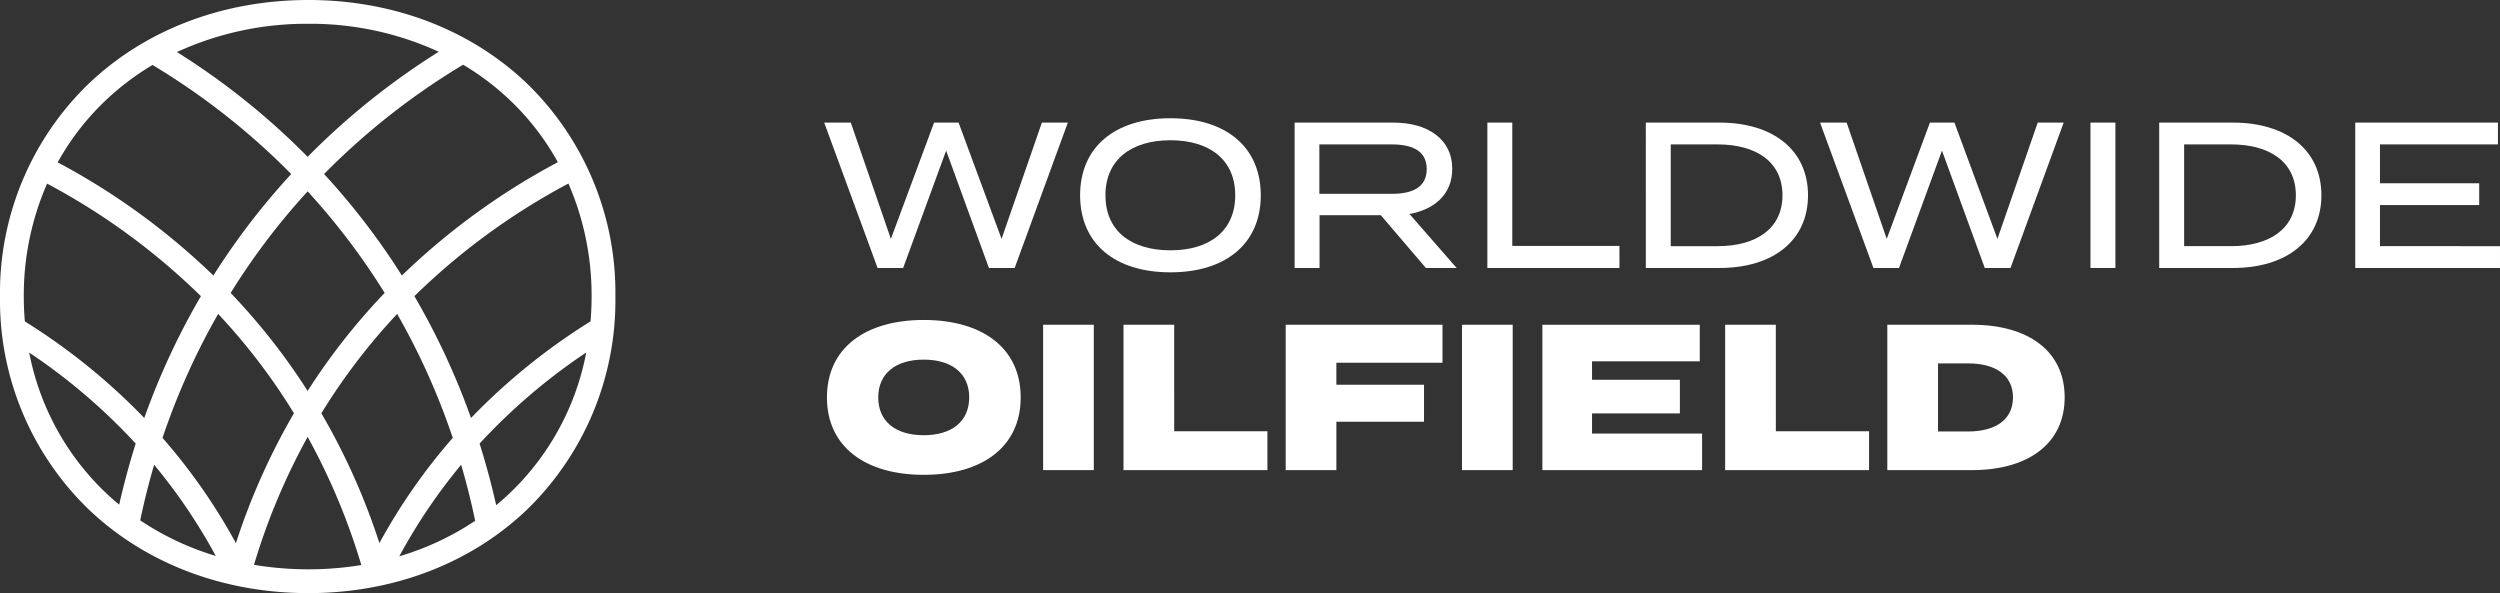 <svg xmlns="http://www.w3.org/2000/svg" width="332.541" height="78.895" viewBox="0 0 332.541 78.895">
  <rect x="0" y="0" width="332.541" height="78.895" fill="#333333" stroke="none"/>
  <g id="Group_36" data-name="Group 36" transform="translate(-447 -505)">
    <g id="Group_2" data-name="Group 2" transform="translate(447 505)">
      <g id="Group_1" data-name="Group 1" transform="translate(109.637 15.728)">
        <path id="Path_1" data-name="Path 1" d="M397.909,76.961l5.718-15.607,5.691,15.607h3.425l7.072-19.336h-3.453L411,73.094l-5.718-15.469h-3.259l-5.746,15.469-5.332-15.469h-3.536l7.1,19.336Z" transform="translate(-387.412 -57.045)" fill="#fff"/>
        <path id="Path_2" data-name="Path 2" d="M531.708,65.823c0-6.381-4.586-10.248-12.016-10.248s-12.016,3.867-12.016,10.248,4.585,10.248,12.016,10.248S531.708,72.2,531.708,65.823Zm-20.663,0c0-4.7,3.4-7.32,8.646-7.32s8.618,2.624,8.618,7.32-3.37,7.32-8.618,7.32C514.415,73.144,511.045,70.519,511.045,65.823Z" transform="translate(-473.641 -55.575)" fill="#fff"/>
        <path id="Path_3" data-name="Path 3" d="M629.477,63.785c0-4.005-3.315-6.16-7.817-6.16H608.511V76.961h3.315V69.945h8.15l5.994,7.016h4.089l-6.271-7.182C627.157,69.171,629.477,67.128,629.477,63.785ZM611.8,67.1V60.525h9.641c2.763,0,4.641.884,4.641,3.287S624.2,67.1,621.439,67.1Z" transform="translate(-545.941 -57.045)" fill="#fff"/>
        <path id="Path_4" data-name="Path 4" d="M716.668,74.033H702.414V57.625H699.1V76.961h17.569Z" transform="translate(-610.892 -57.045)" fill="#fff"/>
        <path id="Path_5" data-name="Path 5" d="M795.152,67.293c0-5.966-4.585-9.668-11.768-9.668h-9.806V76.961h9.806C790.567,76.961,795.152,73.26,795.152,67.293Zm-12.016,6.768h-6.243V60.525h6.243c5.083,0,8.619,2.293,8.619,6.768S788.219,74.061,783.136,74.061Z" transform="translate(-664.294 -57.045)" fill="#fff"/>
        <path id="Path_6" data-name="Path 6" d="M871.693,61.354l5.691,15.607h3.425l7.072-19.336h-3.453l-5.359,15.469-5.718-15.469h-3.26l-5.746,15.469-5.332-15.469h-3.536l7.1,19.336h3.4Z" transform="translate(-723.016 -57.045)" fill="#fff"/>
        <rect id="Rectangle_1" data-name="Rectangle 1" width="3.315" height="19.336" transform="translate(168.43 0.58)" fill="#fff"/>
        <path id="Path_7" data-name="Path 7" d="M1024.69,57.625h-9.806V76.961h9.806c7.182,0,11.768-3.7,11.768-9.668S1031.872,57.625,1024.69,57.625Zm-.248,16.436H1018.2V60.525h6.243c5.082,0,8.618,2.293,8.618,6.768S1029.524,74.061,1024.442,74.061Z" transform="translate(-837.311 -57.045)" fill="#fff"/>
        <path id="Path_8" data-name="Path 8" d="M1110.32,74.061v-5.47h13.2v-2.9h-13.2V60.525h15.69v-2.9h-18.978V76.961h19.253v-2.9Z" transform="translate(-903.382 -57.045)" fill="#fff"/>
        <path id="Path_9" data-name="Path 9" d="M401.554,150.39c-7.734,0-12.872,3.7-12.872,10.3s5.138,10.3,12.872,10.3c7.762,0,12.9-3.7,12.9-10.3S409.316,150.39,401.554,150.39Zm0,15.331c-3.757,0-6.049-1.851-6.049-5.028s2.32-5.027,6.049-5.027c3.757,0,6.05,1.851,6.05,5.027S405.311,165.721,401.554,165.721Z" transform="translate(-388.322 -123.558)" fill="#fff"/>
        <rect id="Rectangle_2" data-name="Rectangle 2" width="6.74" height="19.336" transform="translate(29.117 27.468)" fill="#fff"/>
        <path id="Path_10" data-name="Path 10" d="M534.816,152.635h-6.74v19.336h19.143v-5.166h-12.4Z" transform="translate(-488.268 -125.167)" fill="#fff"/>
        <path id="Path_11" data-name="Path 11" d="M604.312,171.972h6.74v-6.436h11.657v-4.917H611.052V157.69h14.116v-5.055H604.312Z" transform="translate(-542.93 -125.167)" fill="#fff"/>
        <rect id="Rectangle_3" data-name="Rectangle 3" width="6.74" height="19.336" transform="translate(84.836 27.468)" fill="#fff"/>
        <path id="Path_12" data-name="Path 12" d="M731.568,164.431h11.685v-4.475H731.568V157.5H745.9v-4.862H724.966v19.336h21.243V167.11H731.568Z" transform="translate(-629.439 -125.167)" fill="#fff"/>
        <path id="Path_13" data-name="Path 13" d="M817.607,152.635h-6.74v19.336H830.01v-5.166h-12.4Z" transform="translate(-691.03 -125.167)" fill="#fff"/>
        <path id="Path_14" data-name="Path 14" d="M898.375,152.635H887.1v19.337h11.27c7.514,0,12.32-3.564,12.32-9.669C910.7,156.171,905.889,152.635,898.375,152.635Zm-.553,14.2h-3.978v-9.06h3.978c3.7,0,5.994,1.6,5.994,4.53S901.524,166.834,897.822,166.834Z" transform="translate(-745.693 -125.167)" fill="#fff"/>
      </g>
      <path id="Path_15" data-name="Path 15" d="M70.2,11.205C62.706,3.979,52.347,0,41.034,0,29.641,0,19.218,3.993,11.683,11.244A38.672,38.672,0,0,0,0,39.448a38.67,38.67,0,0,0,11.683,28.2C19.218,74.9,29.641,78.895,41.034,78.895c11.313,0,21.672-3.979,29.167-11.205A38.752,38.752,0,0,0,81.856,39.448,38.753,38.753,0,0,0,70.2,11.205Zm4,10.371A91.7,91.7,0,0,0,53.457,36.649a93.765,93.765,0,0,0-10.351-13.5,93.452,93.452,0,0,1,18.5-14.542A35.085,35.085,0,0,1,68,13.483,34.186,34.186,0,0,1,74.205,21.576ZM50.467,72.241a88.171,88.171,0,0,0-7.719-17.266A81.817,81.817,0,0,1,52.826,41.758a92.707,92.707,0,0,1,7.4,16.487A77.664,77.664,0,0,0,50.467,72.241ZM61.34,61.82q1.074,3.662,1.868,7.454A37.3,37.3,0,0,1,53.11,74,74.624,74.624,0,0,1,61.34,61.82ZM21.618,58.249a92.719,92.719,0,0,1,7.4-16.495A81.753,81.753,0,0,1,39.1,54.969a88.185,88.185,0,0,0-7.718,17.278A77.727,77.727,0,0,0,21.618,58.249Zm7.081,15.7a37.522,37.522,0,0,1-10.051-4.733q.789-3.758,1.855-7.392A74.652,74.652,0,0,1,28.7,73.945Zm6.249-30.172q-2.043-2.485-4.268-4.809A90.663,90.663,0,0,1,40.922,25.456,90.665,90.665,0,0,1,51.164,38.965Q49.026,41.2,47.05,43.586A85.67,85.67,0,0,0,40.922,52,85.825,85.825,0,0,0,34.948,43.773ZM58.36,6.887a96.443,96.443,0,0,0-17.439,13.97A96.409,96.409,0,0,0,23.539,6.922,41.23,41.23,0,0,1,41.034,3.164,40.851,40.851,0,0,1,58.36,6.887ZM13.877,13.524a35.237,35.237,0,0,1,6.412-4.881A93.444,93.444,0,0,1,38.737,23.151a93.747,93.747,0,0,0-10.352,13.5A91.7,91.7,0,0,0,7.672,21.595,34.275,34.275,0,0,1,13.877,13.524Zm-7.615,10.9A88.705,88.705,0,0,1,26.723,39.394,95.612,95.612,0,0,0,19.193,55.6,83.1,83.1,0,0,0,3.305,42.754c-.092-1.09-.141-2.193-.141-3.306A37.081,37.081,0,0,1,6.262,24.428ZM3.886,46.9a78.747,78.747,0,0,1,14.163,12.1q-1.257,3.986-2.195,8.125-1.021-.843-1.977-1.761A34.809,34.809,0,0,1,3.886,46.9Zm29.9,28.229a86.228,86.228,0,0,1,7.135-17.016,86.237,86.237,0,0,1,7.141,17.046,43.339,43.339,0,0,1-7.029.569A43.765,43.765,0,0,1,33.787,75.132ZM68,65.412q-.967.932-2,1.785-.935-4.172-2.208-8.188A78.74,78.74,0,0,1,77.979,46.888,34.824,34.824,0,0,1,68,65.412ZM78.553,42.745A83.112,83.112,0,0,0,62.651,55.6,95.621,95.621,0,0,0,55.12,39.394,88.709,88.709,0,0,1,75.61,24.413a37.289,37.289,0,0,1,3.082,15.035C78.692,40.558,78.643,41.658,78.553,42.745Z" transform="translate(0)" fill="#fff"/>
    </g>
  </g>
</svg>
